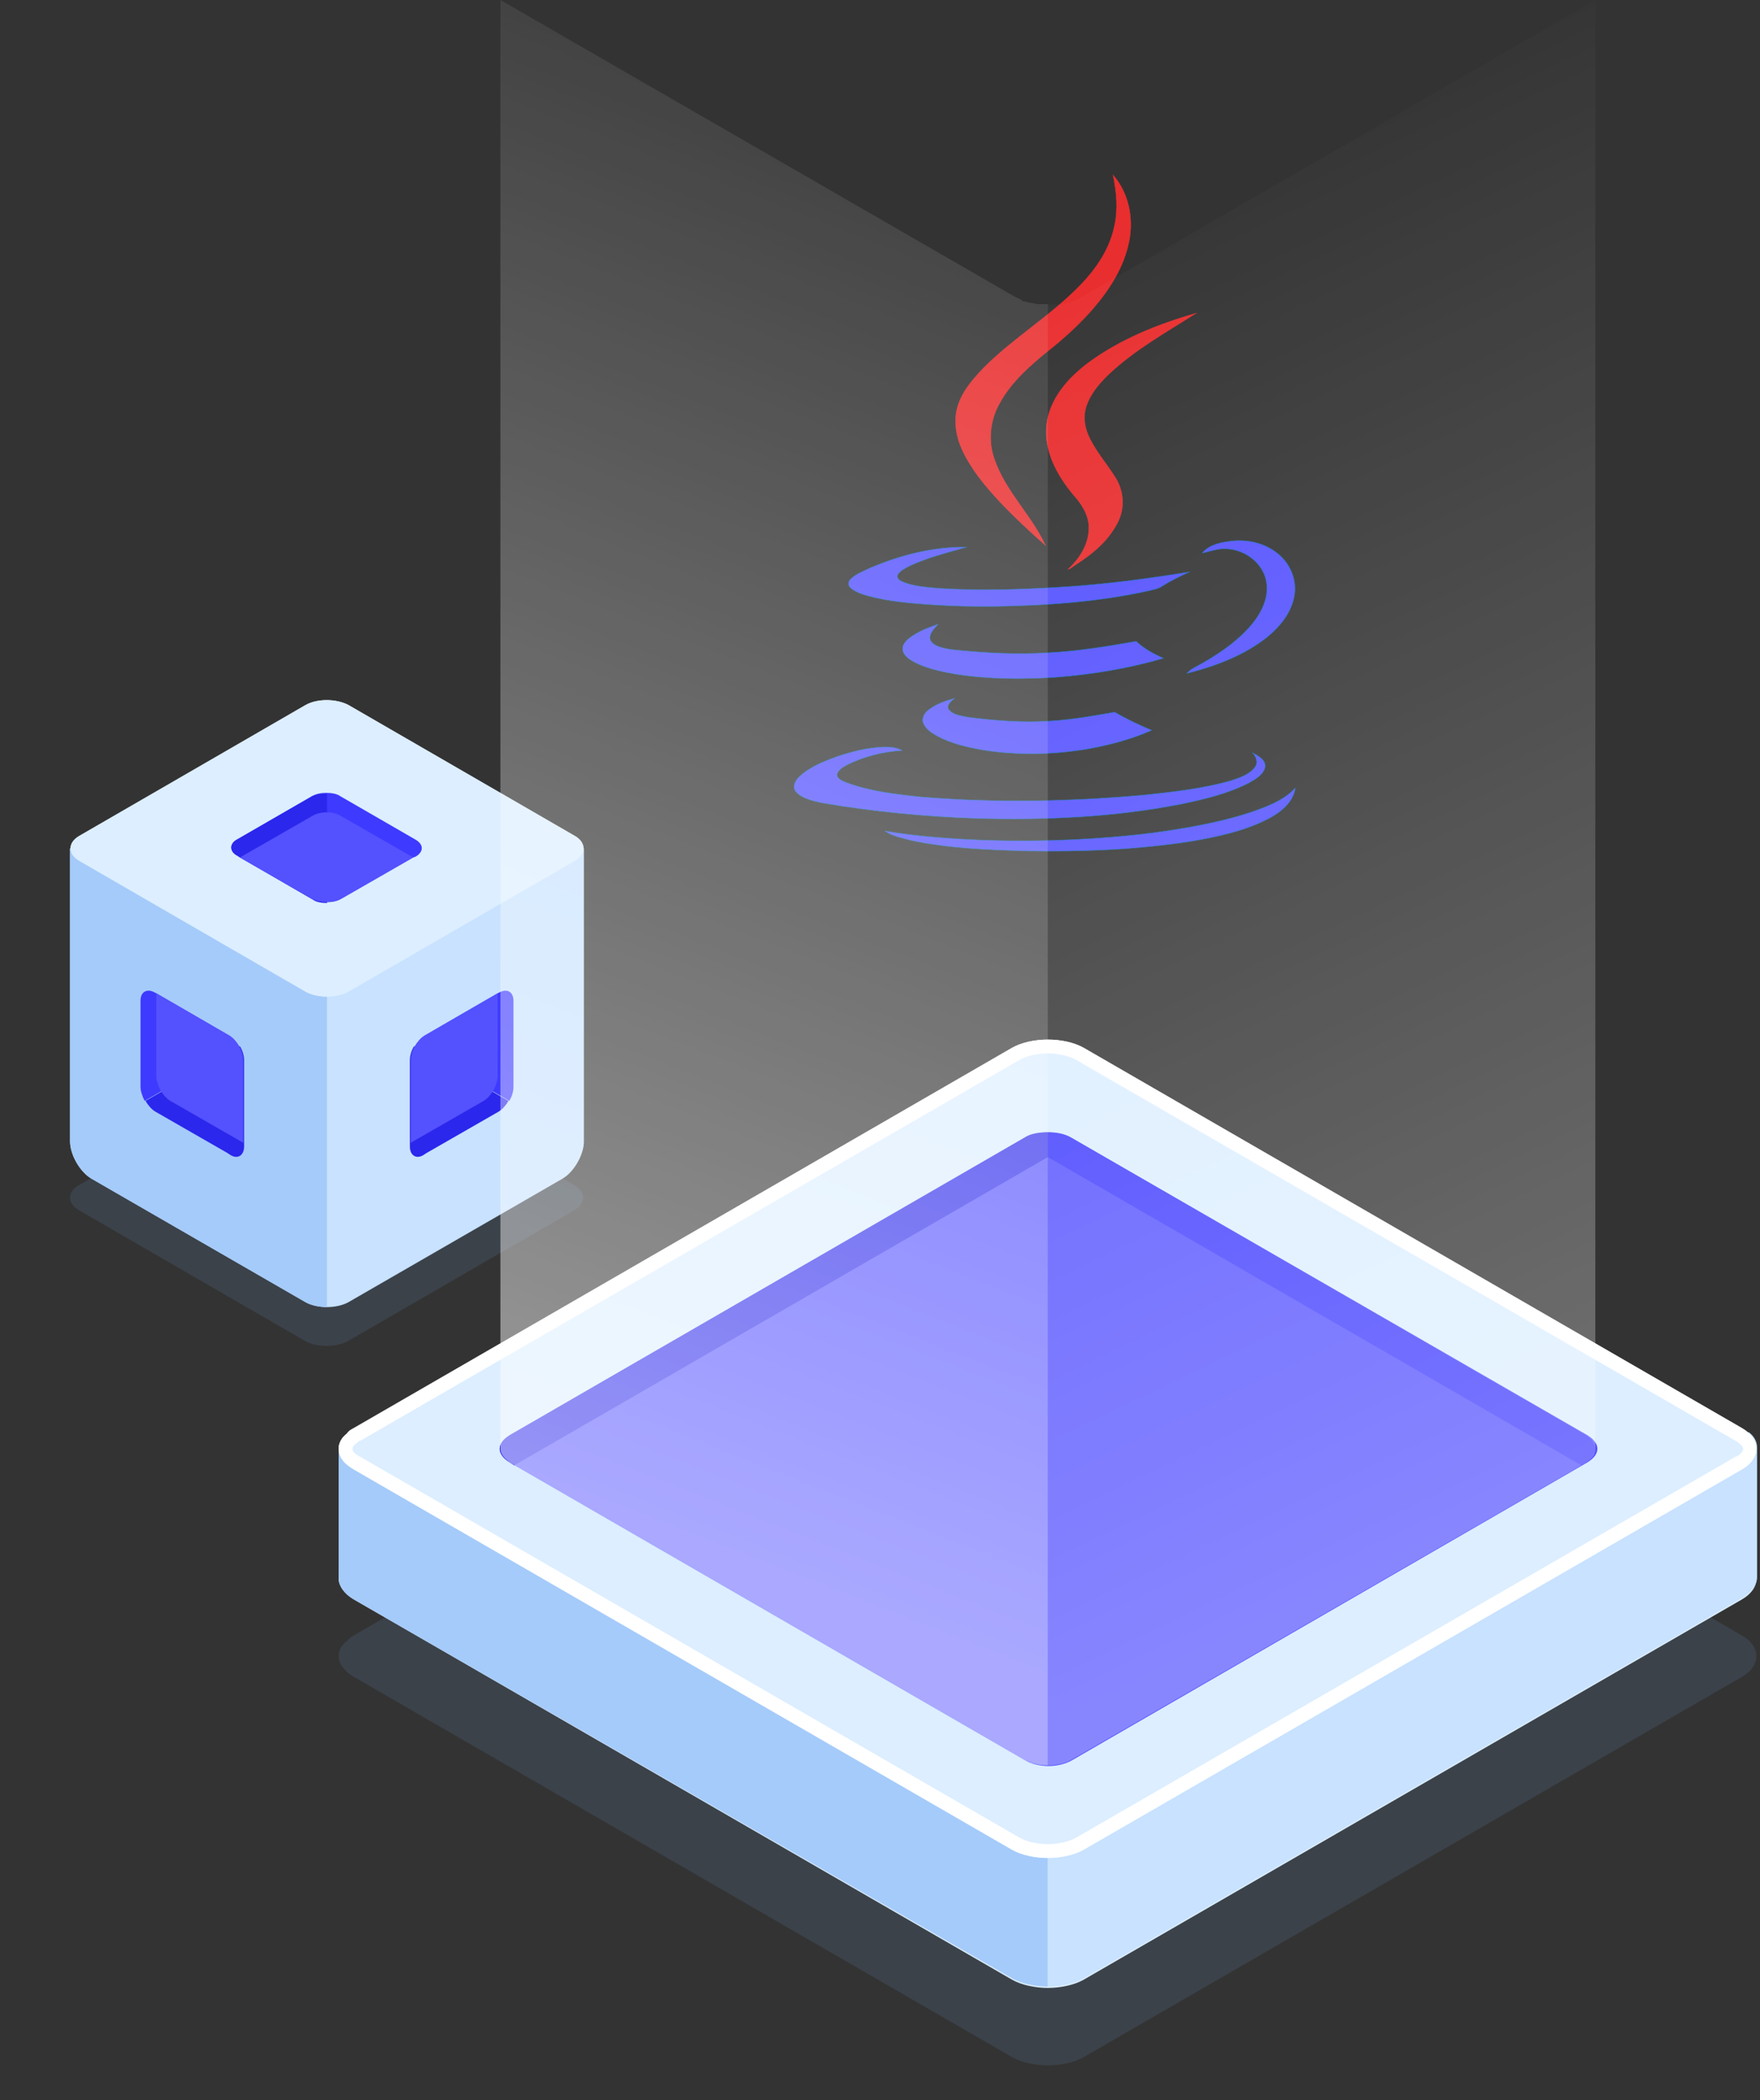 <svg width="424" height="506" viewBox="0 0 424 506" fill="none" xmlns="http://www.w3.org/2000/svg">
<rect x="0" y="0" width="424" height="506" fill="#333333" stroke="none"/>
<path opacity="0.15" d="M73.483 254.227L18.977 285.548C16.182 287.144 16.182 289.937 18.977 291.533L73.483 323.054C76.278 324.65 81.07 324.65 83.865 323.054L138.371 291.533C141.167 289.937 141.167 287.144 138.371 285.548L83.865 254.227C80.871 252.432 76.278 252.432 73.483 254.227Z" fill="#6B99D1"/>
<path d="M140.668 204.377V274.999C140.668 278.191 138.272 282.381 135.476 283.977L83.965 313.702C82.568 314.5 80.571 314.899 78.774 314.899C76.977 314.899 74.981 314.5 73.583 313.702L22.072 283.977C19.277 282.381 16.881 278.191 16.881 274.999V204.377H140.668Z" fill="#C8E2FF"/>
<path d="M78.774 204.377V314.899C76.977 314.899 74.981 314.5 73.583 313.702L22.072 283.977C19.277 282.381 16.881 278.191 16.881 274.999V204.377H78.774Z" fill="#A5CBFA"/>
<path d="M73.591 169.864L19.085 201.384C16.29 202.98 16.29 205.773 19.085 207.369L73.591 238.89C76.386 240.486 81.178 240.486 83.973 238.89L138.479 207.369C141.274 205.773 141.274 202.98 138.479 201.384L83.973 169.864C80.978 168.268 76.386 168.268 73.591 169.864Z" fill="#DCEEFF"/>
<path d="M98.74 255.448V276.196C98.74 278.391 100.337 279.388 102.134 278.191L102.733 277.792L120.103 267.817C121.102 267.219 121.9 266.221 122.499 265.224L99.739 252.057C99.139 253.054 98.74 254.251 98.74 255.448Z" fill="#2B27EC"/>
<path d="M123.697 241.683V241.084C123.697 238.89 122.099 238.092 120.302 239.089L119.903 239.289L102.333 249.463C101.335 250.062 100.536 251.059 99.938 252.057L122.698 265.224C123.297 264.226 123.697 263.029 123.697 261.832V241.683Z" fill="#3E3AFF"/>
<path d="M119.903 259.239C119.903 260.236 119.504 261.433 118.905 262.63C118.306 263.628 117.507 264.625 116.509 265.224L99.139 275.199L98.939 275.398V255.448C98.939 254.251 99.339 253.054 99.938 252.057C100.537 251.059 101.335 250.062 102.334 249.463L119.903 239.289V259.239Z" fill="#5451FF"/>
<path d="M58.808 255.448V276.196C58.808 278.391 57.211 279.388 55.414 278.191L54.815 277.792L37.445 267.817C36.446 267.219 35.648 266.221 35.049 265.224L57.81 252.057C58.409 253.054 58.808 254.251 58.808 255.448Z" fill="#2B27EC"/>
<path d="M33.852 241.683V241.084C33.852 238.89 35.449 238.092 37.246 239.089L37.645 239.289L55.215 249.463C56.213 250.062 57.012 251.059 57.611 252.057L34.85 265.224C34.251 264.027 33.852 262.83 33.852 261.832V241.683Z" fill="#3E3AFF"/>
<path d="M37.645 259.239C37.645 260.236 38.044 261.433 38.643 262.63C39.242 263.628 40.04 264.625 41.039 265.224L58.409 275.199L58.608 275.398V255.448C58.608 254.251 58.209 253.054 57.61 252.057C57.011 251.059 56.212 250.062 55.214 249.463L37.645 239.289V259.239Z" fill="#5451FF"/>
<path d="M73.591 169.864L19.085 201.384C16.29 202.98 16.29 205.773 19.085 207.369L73.591 238.89C76.386 240.486 81.178 240.486 83.973 238.89L138.479 207.369C141.274 205.773 141.274 202.98 138.479 201.384L83.973 169.864C80.978 168.268 76.386 168.268 73.591 169.864Z" fill="#DCEEFF"/>
<path d="M100.138 206.372L99.539 206.571L82.169 216.546C81.171 217.145 79.973 217.344 78.775 217.344C77.577 217.344 76.18 217.145 75.381 216.546L57.811 206.571L57.212 206.172C55.216 205.175 55.216 203.18 57.212 202.182L75.181 191.808C76.18 191.21 77.377 191.01 78.575 191.01C79.773 191.01 81.171 191.21 81.97 191.808L99.939 202.182C102.135 203.379 102.135 205.175 100.138 206.372Z" fill="#3E3AFF"/>
<path d="M78.775 191.212V217.546C77.577 217.546 76.18 217.346 75.381 216.748L57.811 206.573L57.212 206.174C55.216 205.177 55.216 203.182 57.212 202.185L75.181 191.811C76.18 191.412 77.577 191.212 78.775 191.212Z" fill="#2B27EC"/>
<path d="M99.539 206.571L82.169 216.546C80.172 217.544 77.177 217.544 75.181 216.546L57.81 206.571L75.181 196.596C77.177 195.399 80.172 195.399 82.169 196.596L99.539 206.571Z" fill="#5451FF"/>
<path opacity="0.15" d="M419.631 403.982L261.1 495.569C258.768 496.901 255.438 497.567 252.44 497.567C249.443 497.567 246.112 496.901 243.781 495.569L85.249 403.982C82.918 402.65 81.586 400.652 81.586 398.986C81.586 397.654 82.252 396.322 83.584 395.323C83.917 394.99 84.583 394.324 85.249 393.991L243.781 302.404C248.444 299.739 256.437 299.739 261.1 302.404L419.631 393.991C424.294 396.655 424.294 401.318 419.631 403.982Z" fill="#6B99D1"/>
<path d="M419.631 385.331L261.1 476.918C258.768 478.25 255.438 478.917 252.44 478.917C249.443 478.917 246.112 478.25 243.781 476.918L85.249 385.331C82.918 383.999 81.586 382.001 81.586 380.336C81.586 378.337 82.918 376.672 85.249 375.34L110.561 360.686L244.114 283.753C248.777 281.089 256.77 281.089 261.433 283.753L419.964 375.34C424.294 378.004 424.294 382.667 419.631 385.331Z" fill="#DCEEFF"/>
<path d="M252.44 442.615V478.584C249.443 478.584 246.112 477.917 243.781 476.585L85.249 385.331C82.918 383.999 81.586 382.001 81.586 380.336V349.03C81.586 347.698 82.252 346.365 83.584 345.366L110.561 361.019L252.44 442.615Z" fill="#A5CBFA"/>
<path d="M252.441 442.615V478.584C255.439 478.584 258.769 477.918 261.101 476.585L419.632 384.999C421.964 383.666 423.296 381.668 423.296 380.003V348.697C423.296 347.365 422.63 346.032 421.298 345.033L394.321 360.686L252.441 442.615Z" fill="#C8E2FF"/>
<path d="M419.631 354.025L261.1 445.612C258.768 446.944 255.438 447.611 252.44 447.611C249.443 447.611 246.112 446.944 243.781 445.612L85.249 354.025C82.918 352.693 81.586 351.028 81.586 349.03C81.586 347.698 82.252 346.365 83.584 345.366C83.917 345.033 84.583 344.367 85.249 344.034L243.781 252.447C248.444 249.783 256.437 249.783 261.1 252.447L419.631 344.034C424.294 346.698 424.294 351.361 419.631 354.025Z" fill="#DCEEFF"/>
<path d="M252.44 253.779C255.105 253.779 257.769 254.445 259.434 255.445L417.966 347.032C419.298 347.698 419.964 348.697 419.964 349.03C419.964 349.363 419.631 350.362 417.966 351.028L259.434 442.615C257.769 443.614 255.105 444.28 252.44 444.28C249.776 444.28 247.112 443.614 245.446 442.615L86.915 351.028C85.582 350.362 84.916 349.696 84.916 349.03C84.916 348.697 85.249 348.031 85.916 347.698C86.249 347.365 86.582 347.032 86.915 347.032L245.446 255.445C247.112 254.445 249.776 253.779 252.44 253.779ZM252.44 250.449C249.443 250.449 246.112 251.115 243.781 252.447L85.249 344.034C84.583 344.367 83.917 344.7 83.584 345.366C82.252 346.365 81.586 347.698 81.586 349.03C81.586 351.028 82.918 352.693 85.249 354.025L243.781 445.612C246.112 446.945 249.443 447.611 252.44 447.611C255.438 447.611 258.768 446.945 261.1 445.612L419.631 354.025C424.294 351.361 424.294 346.699 419.631 344.034L261.1 252.447C258.768 251.115 255.438 250.449 252.44 250.449Z" fill="white"/>
<path d="M246.779 274.095L122.885 345.699C119.554 347.698 119.554 350.362 122.885 352.36L246.779 423.965C250.11 425.963 255.105 425.963 258.436 423.965L382.33 352.36C385.661 350.362 385.661 347.698 382.33 345.699L258.103 274.095C255.105 272.43 249.777 272.43 246.779 274.095Z" fill="#5451FF"/>
<path d="M381.998 345.699L258.103 274.095C256.438 273.096 254.44 272.763 252.441 272.763V278.758L380.999 353.026L381.998 352.36C384.995 350.362 384.995 347.698 381.998 345.699Z" fill="#3E3AFF"/>
<path d="M252.441 272.763C250.443 272.763 248.111 273.096 246.779 274.095L122.885 345.699C119.554 347.698 119.554 350.362 122.885 352.36L123.884 353.026L252.441 278.758V272.763Z" fill="#2B27EC"/>
<path d="M268.134 42.166C271.877 46.412 273.112 52.483 272.037 57.959C270.882 64.109 267.458 69.545 263.436 74.227C260.211 77.996 256.508 81.329 252.645 84.424C248.146 88.035 243.726 91.924 240.899 97.003C238.51 101.129 237.952 106.208 239.585 110.692C242.253 118.39 248.464 124.103 251.849 131.365C248.106 128.071 244.443 124.659 241.018 121.048C237.435 117.239 234.05 113.192 231.82 108.43C230.307 105.097 229.63 101.209 230.785 97.677C231.94 94.066 234.528 91.17 237.116 88.472C244.323 81.29 253.203 76.013 260.25 68.712C264.153 64.704 267.378 59.903 268.493 54.388C269.409 50.34 268.971 46.174 268.134 42.166Z" fill="#E92E2F" stroke="#E92E2F" stroke-width="0.094" stroke-miterlimit="10"/>
<path d="M262.241 87.361C269.966 81.687 279.005 78.076 288.163 75.457C280.916 80.06 273.351 84.266 267.099 90.178C264.829 92.361 262.679 94.86 261.684 97.916C260.927 100.177 261.246 102.677 262.162 104.82C263.834 108.629 266.661 111.724 268.811 115.216C270.643 118.192 270.961 122.001 269.568 125.215C267.457 129.937 263.316 133.389 259.016 136.126C258.459 136.444 257.981 137.039 257.304 137.118C260.171 134.539 262.401 130.889 262.321 126.961C262.241 124.024 260.609 121.445 258.698 119.342C254.756 114.66 251.451 108.708 252.128 102.399C252.804 96.09 257.344 91.011 262.241 87.361Z" fill="#E92E2F" stroke="#E92E2F" stroke-width="0.094" stroke-miterlimit="10"/>
<path d="M289.635 133.23C291.307 131.206 293.975 130.69 296.404 130.373C300.624 129.817 305.124 130.889 308.309 133.785C310.937 136.126 312.411 139.777 311.853 143.308C311.256 147.395 308.508 150.807 305.403 153.387C299.788 157.87 292.86 160.489 285.932 162.235C286.33 161.799 286.768 161.402 287.285 161.084C292.541 158.267 297.758 154.974 301.62 150.371C303.969 147.514 305.801 143.784 305.044 140.015C304.248 135.65 299.987 132.476 295.647 132.238C293.577 132.039 291.626 132.833 289.635 133.23Z" fill="#5451FF" stroke="#0774BB" stroke-width="0.094" stroke-miterlimit="10"/>
<path d="M209.602 136.84C216.929 133.705 224.892 131.682 232.896 131.801C228.237 133.15 223.459 134.301 219.079 136.364C218.044 136.919 216.849 137.435 216.252 138.507C215.933 139.34 216.809 139.895 217.446 140.173C220.154 141.284 223.14 141.443 226.047 141.721C236.24 142.395 246.474 141.998 256.627 141.363C266.661 140.729 276.616 139.38 286.531 137.792C284.341 138.824 282.111 139.856 280.08 141.165C279.045 141.879 277.771 142.078 276.616 142.355C264.432 145.054 251.929 145.887 239.506 146.085C234.688 146.125 229.909 146.046 225.131 145.728C219.796 145.371 214.42 144.974 209.204 143.586C207.691 143.149 206.098 142.673 204.904 141.602C204.306 141.125 204.306 140.173 204.824 139.618C206.138 138.269 207.97 137.634 209.602 136.84Z" fill="#5451FF" stroke="#0774BB" stroke-width="0.094" stroke-miterlimit="10"/>
<path d="M218.998 153.784C221.069 152.157 223.538 151.244 226.006 150.371C225.21 151.323 224.095 152.236 224.015 153.545C223.976 154.379 224.652 155.014 225.329 155.41C226.643 156.085 228.117 156.323 229.59 156.521C237.235 157.315 244.96 157.751 252.684 157.236C259.732 156.879 266.74 155.728 273.708 154.498C275.619 156.283 277.889 157.513 280.278 158.585C271.877 161.045 263.236 162.473 254.556 163.148C246.353 163.703 238.031 163.664 229.869 162.354C226.643 161.759 223.338 161.084 220.392 159.577C219.197 158.942 217.844 158.109 217.485 156.72C217.246 155.529 218.122 154.458 218.998 153.784Z" fill="#5451FF" stroke="#0774BB" stroke-width="0.094" stroke-miterlimit="10"/>
<path d="M223.618 171.084C225.449 169.616 227.719 168.862 229.949 168.227C229.232 168.901 227.958 169.735 228.515 170.885C229.59 172.274 231.581 172.433 233.174 172.79C239.903 173.623 246.712 174.179 253.441 173.663C258.538 173.345 263.555 172.433 268.532 171.56C271.399 173.226 274.385 174.655 277.451 175.925C272.753 178.028 267.696 179.377 262.639 180.329C254.118 181.837 245.318 182.035 236.758 180.686C232.975 180.011 229.112 179.139 225.688 177.274C224.374 176.52 222.981 175.647 222.423 174.179C221.985 173.028 222.702 171.798 223.618 171.084Z" fill="#5451FF" stroke="#0774BB" stroke-width="0.094" stroke-miterlimit="10"/>
<path d="M201.518 182.313C205.181 181.083 208.964 180.091 212.826 179.972C214.379 179.932 215.972 180.011 217.326 180.805C212.707 181.083 208.088 182.233 203.947 184.336C203.031 184.852 201.996 185.447 201.638 186.519C201.638 187.749 203.031 188.146 203.947 188.542C209.721 190.685 215.892 191.36 221.945 191.994C239.982 193.502 258.139 193.105 276.177 191.479C282.986 190.725 289.834 189.971 296.444 188.106C298.554 187.392 300.944 186.678 302.337 184.813C303.173 183.702 302.616 182.313 301.78 181.361C303.133 182.114 305.045 183.067 304.766 184.892C304.248 186.797 302.297 187.789 300.705 188.701C295.608 191.28 289.994 192.59 284.419 193.74C268.213 196.915 251.609 197.629 235.124 197.153C222.701 196.716 210.278 195.526 198.014 193.423C195.824 192.907 193.355 192.471 191.763 190.764C190.727 189.574 191.643 187.908 192.639 187.035C195.147 184.733 198.372 183.464 201.518 182.313Z" fill="#5451FF" stroke="#0774BB" stroke-width="0.094" stroke-miterlimit="10"/>
<path d="M300.745 195.883C304.767 194.494 309.067 193.026 312.054 189.852C311.536 193.304 308.55 195.684 305.603 197.232C299.949 200.168 293.618 201.517 287.327 202.628C274.027 204.731 260.529 205.247 247.031 205.009C237.833 204.731 228.555 204.374 219.517 202.47C217.366 201.874 215.057 201.478 213.186 200.208C221.229 201.557 229.391 202.112 237.554 202.43C250.973 202.827 264.431 202.311 277.77 200.644C285.495 199.573 293.259 198.264 300.745 195.883Z" fill="#5451FF" stroke="#0774BB" stroke-width="0.094" stroke-miterlimit="10"/>
<path opacity="0.3" d="M261.101 71.271C258.436 72.936 255.772 73.603 252.441 73.269V425.296C254.44 425.296 256.438 424.963 258.103 423.964L380.999 353.026C383.33 351.694 384.329 350.695 384.329 349.029V0L261.101 71.271Z" fill="url(#paint0_linear)"/>
<path opacity="0.5" d="M252.44 73.269C251.774 73.269 251.108 73.269 250.109 73.269C249.443 73.269 248.777 72.936 248.111 72.936C247.778 72.936 247.112 72.603 246.779 72.603C246.446 72.603 246.112 72.603 246.112 72.27C245.446 71.937 244.78 71.604 244.114 71.271L120.553 0V349.029C120.553 350.362 121.552 351.361 122.884 352.36L246.779 423.964C248.777 424.963 250.442 425.296 252.44 425.296V73.269Z" fill="url(#paint1_linear)"/>
<defs>
<linearGradient id="paint0_linear" x1="394.375" y1="346.487" x2="251.447" y2="48.289" gradientUnits="userSpaceOnUse">
<stop stop-color="white"/>
<stop offset="1" stop-color="white" stop-opacity="0"/>
</linearGradient>
<linearGradient id="paint1_linear" x1="110.673" y1="347.362" x2="251.437" y2="-11.658" gradientUnits="userSpaceOnUse">
<stop stop-color="white"/>
<stop offset="1" stop-color="white" stop-opacity="0"/>
</linearGradient>
</defs>
</svg>
